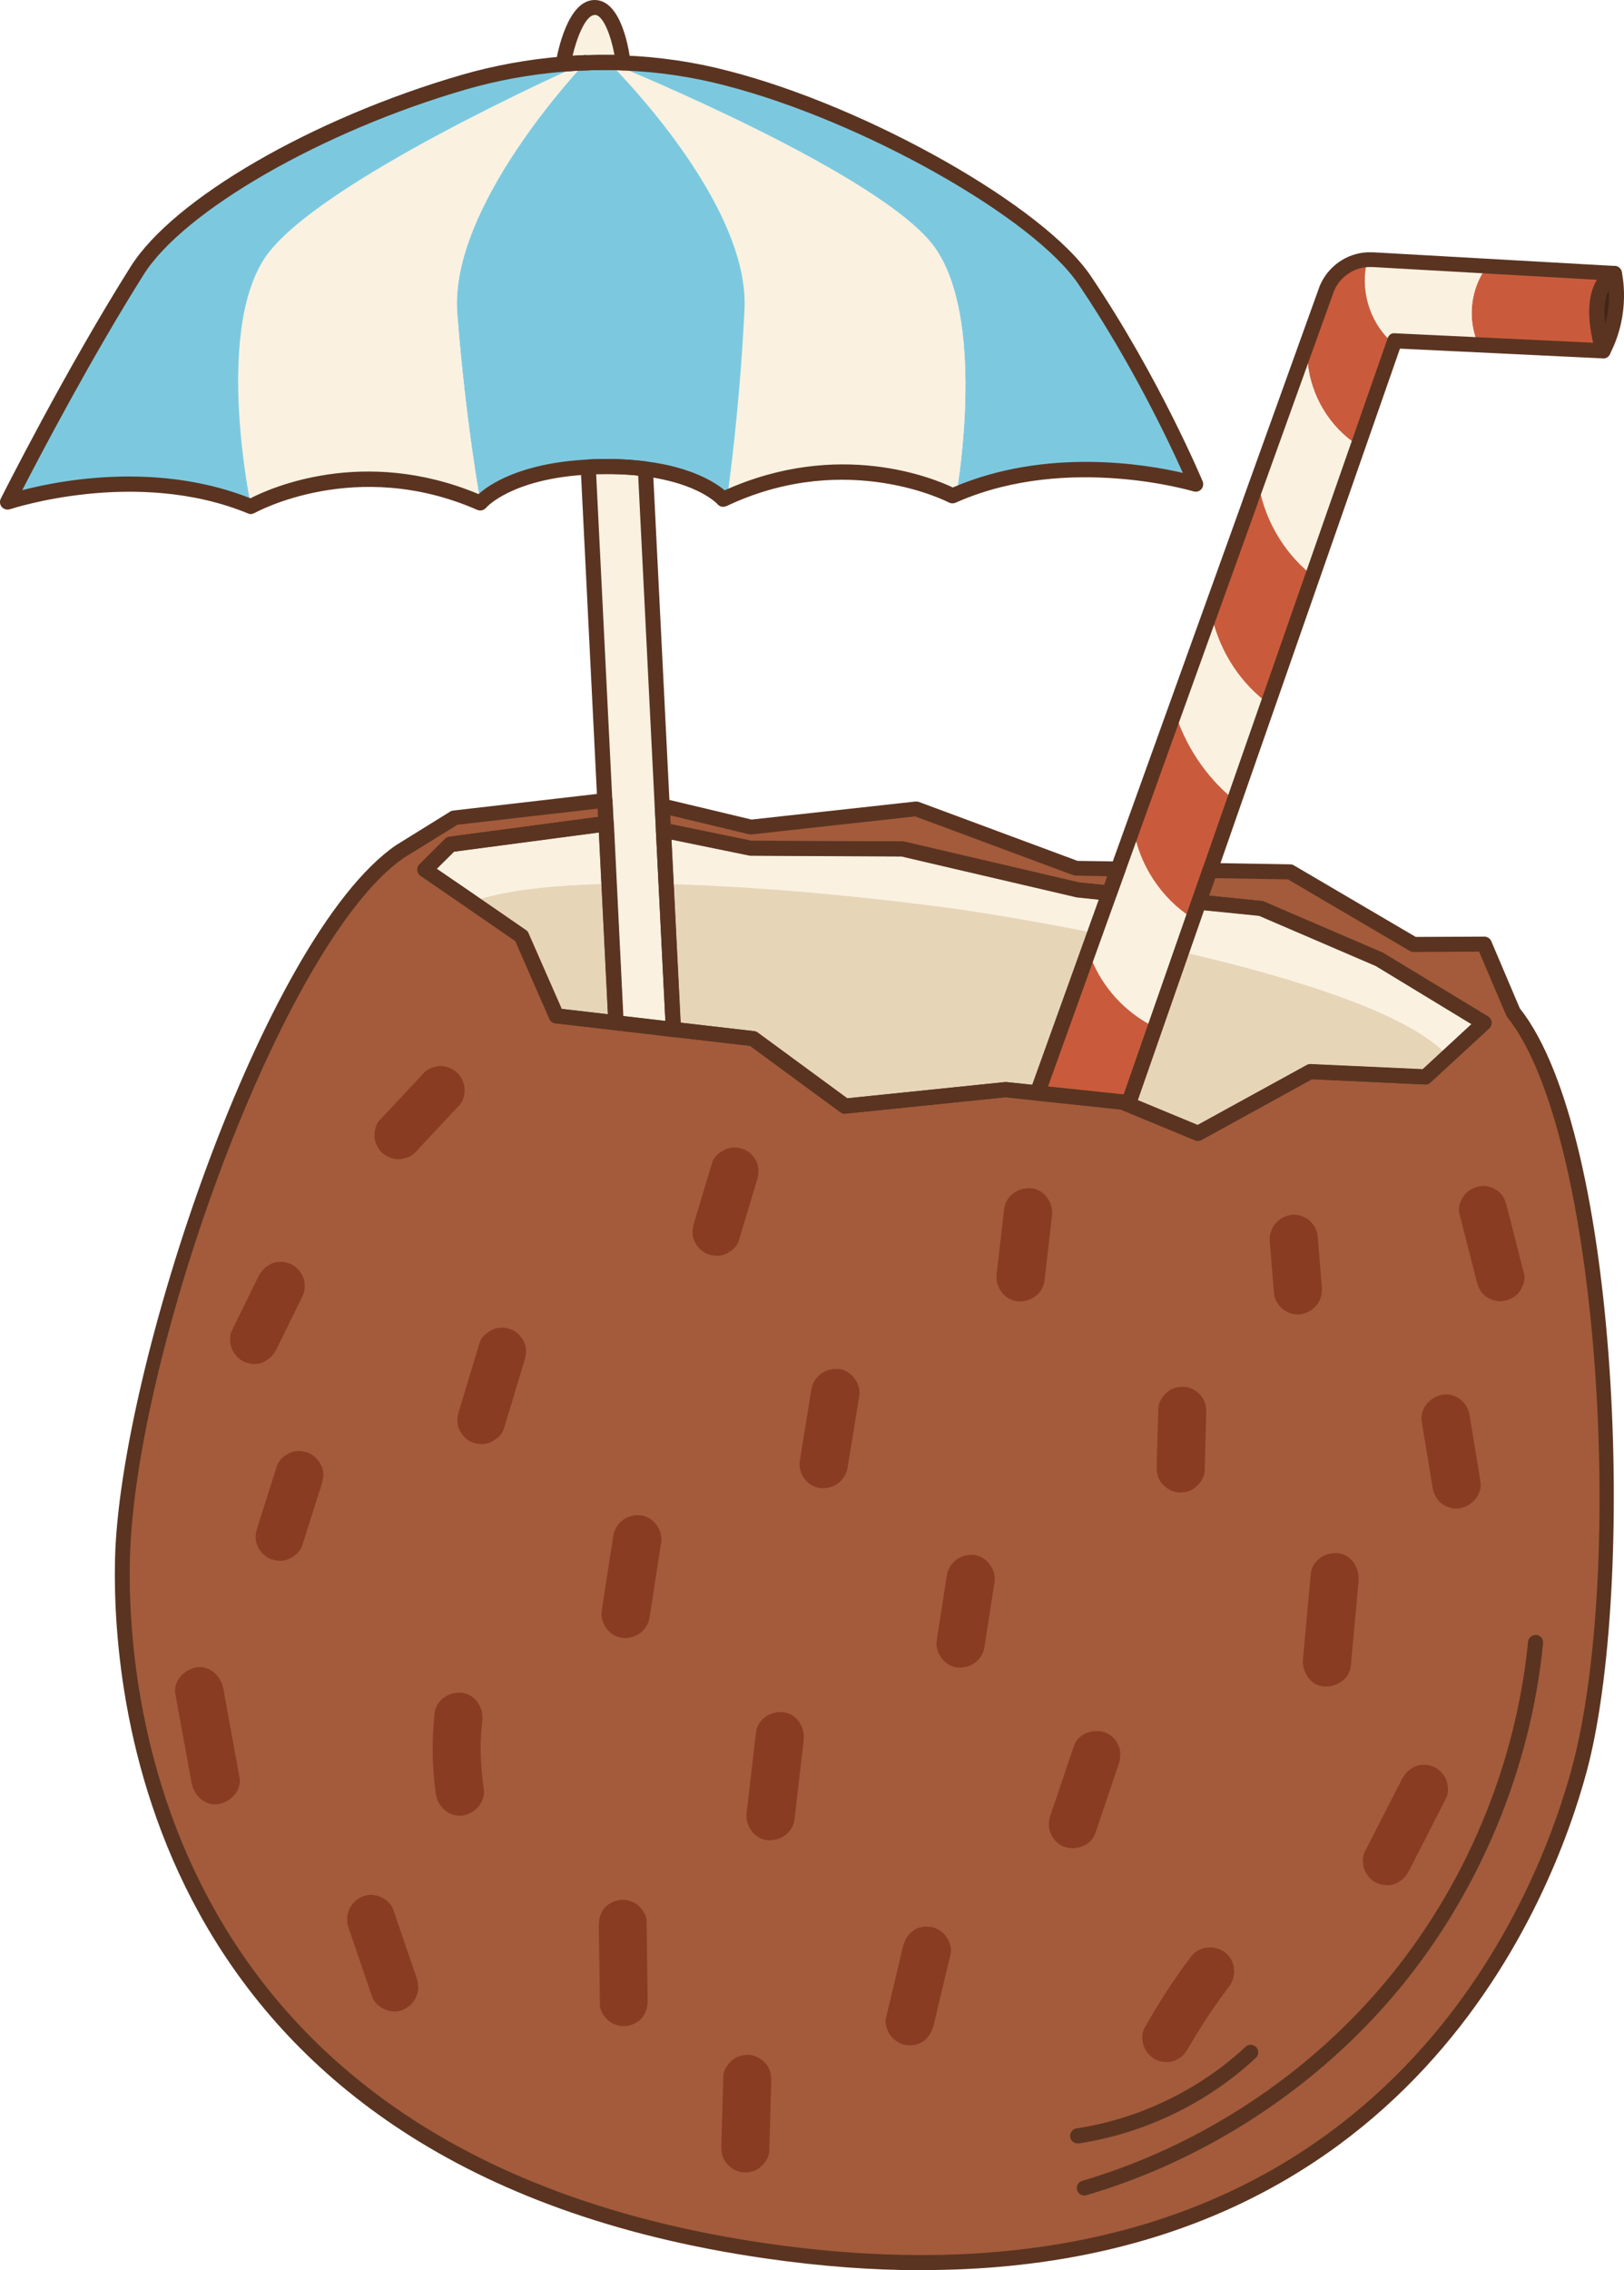 <?xml version="1.0" encoding="UTF-8"?> <svg xmlns="http://www.w3.org/2000/svg" id="_Слой_2" data-name="Слой 2" viewBox="0 0 108.15 151.08"> <defs> <style> .cls-1 { fill: #5a3421; } .cls-1, .cls-2, .cls-3, .cls-4, .cls-5, .cls-6, .cls-7, .cls-8 { stroke-width: 0px; } .cls-2 { fill: #8a3c22; } .cls-3 { fill: #a35b3b; } .cls-4 { fill: #412519; } .cls-5 { fill: #c95b3c; } .cls-6 { fill: #7cc9df; } .cls-7 { fill: #faf1e0; } .cls-8 { fill: #e7d5b8; } </style> </defs> <g id="OBJECTS"> <g> <path class="cls-3" d="m31.38,60h0s3.34,2.3,3.34,2.3l2.32,5.3,3.97.46,3.82.45,5.3.61,6.12,4.5,10.7-1.09,2.11.22,5.67.6.38.16,4.64,1.92,7.48-4.11,7.67.35,1.52-1.4,2.39-2.2-6.94-4.21-7.91-3.4-4.15-.42.73-2.1,5.35.09,8.23,4.83,4.7-.02,1.93,4.53c6.46,8.02,7.86,37.64,4.41,50.42-3.45,12.78-16.58,37.43-54.14,32.01-37.56-5.42-43.17-32.78-42.87-46.02.3-13.23,10.02-41.25,18.48-47.11l3.61-2.23,10.04-1.16.08,1.55-10.37,1.38-1.7,1.69,3.09,2.12Z"></path> <path class="cls-4" d="m107.5,18.19s.63,2.52-.74,5.15c-1.29-4.41.74-5.15.74-5.15Z"></path> <path class="cls-5" d="m99.04,17.71l8.46.48s-2.03.75-.74,5.15l-8.31-.4c-.77-1.68-.53-3.78.59-5.24Z"></path> <path class="cls-7" d="m98.83,68.07l-2.39,2.2c-2.57-2.86-10.45-5.26-17.75-6.95l.75-2.18.39-1.11,4.15.42,7.91,3.4,6.94,4.21Z"></path> <path class="cls-8" d="m96.44,70.27l-1.52,1.4-7.67-.35-7.48,4.11-4.64-1.92,1.82-5.21,1.73-4.97c7.3,1.69,15.18,4.08,17.75,6.95Z"></path> <path class="cls-7" d="m98.45,22.95l-5.57-.27-.04.11-.24-.08c-1.45-1.35-2.07-3.52-1.53-5.43.11,0,.23,0,.34,0l7.64.43c-1.13,1.46-1.37,3.56-.59,5.24Z"></path> <path class="cls-5" d="m92.84,22.79l-2.35,6.75-.4-.14c-1.81-1.31-2.96-3.48-3.03-5.72l-.28-.1,1.59-4.41c.47-1.11,1.53-1.84,2.71-1.9-.54,1.9.08,4.08,1.53,5.43l.24.08Z"></path> <path class="cls-7" d="m90.48,29.54l-3.05,8.72-.14-.04c-1.92-1.56-3.2-3.86-3.52-6.31l3-8.32.28.1c.07,2.23,1.22,4.41,3.03,5.72l.4.14Z"></path> <path class="cls-5" d="m87.44,38.26l-2.88,8.22-.19-.07c-.05.08-.1.16-.15.24-1.88-1.48-3.17-3.66-3.6-6l3.15-8.75c.32,2.44,1.6,4.75,3.52,6.31l.14.04Z"></path> <path class="cls-7" d="m84.56,46.48l-2.35,6.75c-1.88-1.52-3.27-3.61-3.98-5.91l2.4-6.67c.42,2.34,1.72,4.52,3.6,6,.04-.08.1-.16.15-.24l.19.07Z"></path> <path class="cls-5" d="m82.21,53.23l-1.65,4.71-.73,2.1-.39,1.11h-.03c-2.1-1.35-3.57-3.61-3.96-6.06h-.02s2.79-7.76,2.79-7.76c.71,2.29,2.1,4.39,3.98,5.91Z"></path> <path class="cls-7" d="m79.44,61.14l-.75,2.18-1.73,4.97-.4-.14c-1.91-1.03-3.39-2.81-4.07-4.88l.43-1.2.95-2.65.58-1.61.99-2.75h.02c.38,2.46,1.86,4.72,3.96,6.05h.03Z"></path> <path class="cls-5" d="m76.95,68.3l-1.82,5.21-.38-.16-5.67-.6,3.4-9.46c.68,2.06,2.16,3.84,4.07,4.88l.4.14Z"></path> <polygon class="cls-3" points="74.45 57.82 73.87 59.44 71.74 59.22 60.1 56.5 49.95 56.45 44.18 55.26 44.1 53.63 50 55.04 61.01 53.83 71.65 57.78 74.45 57.82"></polygon> <path class="cls-7" d="m73.87,59.44l-.95,2.65c-5.16-1.01-9-1.57-9-1.57,0,0-10.09-1.46-19.55-1.69l-.18-3.57,5.76,1.19,10.15.05,11.65,2.72,2.12.22Z"></path> <path class="cls-6" d="m72.24,18.65c4.61,6.83,7.4,13.56,7.4,13.56,0,0-8.37-2.57-15.95.67.2-1.16,1.88-11.7-1.42-16.38-3.41-4.84-20.83-11.99-21.71-12.34.31,0,.61,0,.91.03,2.34.09,4.68.42,6.95,1.02,9.41,2.42,20.83,9,23.82,13.44Z"></path> <path class="cls-8" d="m72.48,63.28l-3.4,9.46-2.11-.22-10.7,1.09-6.12-4.5-5.3-.61-.48-9.67c9.46.23,19.55,1.69,19.55,1.69,0,0,3.84.55,9,1.57l-.43,1.2Z"></path> <path class="cls-7" d="m62.27,16.5c3.29,4.68,1.62,15.21,1.42,16.38-.09.04-.17.07-.26.11,0,0-6.81-3.64-15.01.11.12-.8.84-5.9,1.15-12.53.27-5.95-6.02-13.22-8.26-15.61-.41-.46-.7-.73-.76-.8t.02,0c.87.35,18.3,7.51,21.71,12.34Z"></path> <path class="cls-7" d="m44.36,58.83l.48,9.67-3.82-.45-.46-9.24-.19-4-.08-1.55-1.11-22.2c.28-.02.56-.02.86-.03,1.11-.02,2.09.04,2.94.16l1.11,22.43.08,1.63.18,3.57Z"></path> <path class="cls-6" d="m48.42,33.1c-.08.04-.17.08-.25.12,0,0-1.31-1.53-5.18-2.02-.85-.11-1.83-.17-2.94-.16-.3,0-.59.01-.86.03-5.49.29-7.19,2.4-7.19,2.4,0,0-.99-5.38-1.55-12.61-.56-7.11,8.26-16.4,8.52-16.68.52-.02,1.06-.03,1.59-.02.06.07.35.34.76.8,2.24,2.39,8.54,9.66,8.26,15.61-.32,6.64-1.04,11.73-1.15,12.53Z"></path> <path class="cls-8" d="m40.56,58.82l.46,9.24-3.97-.46-2.32-5.3-3.34-2.3c2.23-.78,5.54-1.12,9.17-1.19Z"></path> <path class="cls-7" d="m40.36,54.82l.19,4c-3.62.07-6.94.4-9.17,1.19h0s-3.09-2.12-3.09-2.12l1.7-1.69,10.37-1.38Z"></path> <path class="cls-7" d="m41.48,4.13v.06c-.31-.02-.61-.02-.91-.03t-.02,0c-.53,0-1.06,0-1.59.02,0,0,.01-.01.01-.01,0,0,0,0-.03.01-.48.01-.96.05-1.45.08,0,0,.62-3.73,2.09-3.76,1.46-.02,1.9,3.63,1.9,3.63Z"></path> <path class="cls-7" d="m38.95,4.18s0,0,.02,0c-.27.28-9.08,9.57-8.52,16.68.56,7.23,1.55,12.61,1.55,12.61-8.43-3.69-15.28.24-15.28.24,0,0-2.44-11.45.9-16.52,3.28-4.98,20.69-12.72,21.33-13.01Z"></path> <path class="cls-6" d="m37.5,4.26c.48-.04.97-.07,1.45-.08-.64.28-18.06,8.03-21.33,13.01-3.34,5.07-.9,16.52-.9,16.52-7.73-3.18-16.21-.29-16.21-.29,0,0,4.24-8.45,8.64-15.42,2.85-4.52,12.39-9.81,21.73-12.53,2.16-.63,4.39-1.03,6.63-1.21Z"></path> <path class="cls-1" d="m61.41,151.08c-3.25,0-6.73-.25-10.46-.79C9.93,144.37,7.44,113.18,7.66,103.77c.29-12.59,9.82-41.36,18.69-47.51l3.63-2.25c.06-.04.13-.06.21-.07l10.04-1.16c.14-.02.28.03.38.12.11.09.17.22.18.36l.08,1.55c.01.26-.17.49-.43.52l-10.2,1.35-1.15,1.14,2.56,1.75s.03.02.04.03l3.34,2.3c.08.05.14.13.17.21l2.21,5.03,12.81,1.48c.09.01.17.04.24.09l5.97,4.38,10.51-1.08s.07,0,.1,0l7.78.82s.1.02.14.04l4.8,1.99,7.27-3.99c.08-.04.17-.07.26-.06l7.46.34,3.26-3.01-6.37-3.87-7.77-3.34-4.08-.41c-.15-.01-.29-.1-.37-.23-.08-.13-.1-.29-.05-.43l.73-2.1c.07-.2.25-.31.48-.33l5.35.09c.09,0,.17.03.24.07l8.11,4.76,4.57-.02h0c.2,0,.38.12.46.3l1.9,4.47c6.73,8.49,7.73,38.68,4.45,50.81-2.23,8.27-11.7,33.16-44.24,33.16ZM30.41,54.92l-3.52,2.17c-8.08,5.6-17.93,33.04-18.24,46.7-.21,9.21,2.23,39.7,42.44,45.51,3.66.53,7.08.77,10.27.77,31.88,0,41.14-24.34,43.32-32.42,3.56-13.19,1.87-42.29-4.31-49.97-.03-.04-.05-.08-.07-.12l-1.8-4.23-4.37.02h0c-.09,0-.18-.02-.25-.07l-8.11-4.76-4.85-.08-.41,1.16,3.52.36c.05,0,.1.02.15.04l7.91,3.4,7,4.24c.13.08.22.22.24.38.02.16-.04.31-.16.42l-3.91,3.6c-.1.09-.22.15-.36.13l-7.53-.35-7.35,4.04c-.13.07-.29.08-.43.02l-4.96-2.05-7.66-.81-10.65,1.09c-.12.02-.25-.02-.35-.09l-6.02-4.42-12.97-1.5c-.18-.02-.33-.13-.4-.3l-2.26-5.17-3.19-2.2s-.03-.02-.04-.03l-3.09-2.12c-.12-.08-.2-.22-.21-.37-.01-.15.04-.29.15-.4l1.7-1.69c.08-.08.18-.13.29-.14l9.92-1.32-.03-.55-9.4,1.08Z"></path> <path class="cls-1" d="m106.76,23.84s-.03,0-.05,0c-.2-.02-.37-.16-.43-.36-1.4-4.8.95-5.73,1.05-5.76.13-.05.28-.04.41.03s.22.18.25.32c.03.11.66,2.74-.79,5.51-.09.17-.26.27-.44.27Zm.38-4.58c-.22.44-.4,1.17-.24,2.35.24-.92.27-1.75.24-2.35Z"></path> <path class="cls-1" d="m75.13,74.01c-.07,0-.13-.01-.19-.04l-.31-.13-5.6-.59c-.15-.02-.29-.1-.37-.23-.08-.13-.1-.29-.05-.43l14.12-39.22s0-.03.01-.04l5.15-14.31c.55-1.3,1.78-2.16,3.16-2.23.13,0,.27,0,.4,0l16.09.91c.24.01.43.19.47.43.04.23-.1.46-.32.54,0,0-1.56.71-.44,4.54.05.16.01.32-.09.45-.1.13-.26.21-.42.19l-13.51-.65-17.62,50.47c-.04.13-.14.24-.27.29-.06.03-.13.04-.2.04Zm-5.37-1.69l5.04.53s.02,0,.03,0l17.58-50.34c.07-.21.25-.37.5-.33l13.2.63c-.52-2.18-.2-3.46.25-4.19l-14.96-.85c-.1,0-.19,0-.28,0-1,.05-1.89.67-2.28,1.59l-5.13,14.26s0,.03-.01.04l-13.91,38.65Z"></path> <path class="cls-1" d="m79.77,75.93c-.06,0-.13-.01-.19-.04l-4.64-1.92c-.25-.1-.37-.38-.28-.63l4.7-13.47c.08-.22.29-.36.52-.33l4.15.42c.05,0,.1.02.15.04l7.91,3.4,7,4.24c.13.08.22.22.24.38.02.16-.04.31-.16.42l-3.91,3.6c-.1.09-.22.15-.36.13l-7.53-.35-7.35,4.04c-.08.04-.16.06-.24.06Zm-4.02-2.7l3.99,1.65,7.27-3.99c.08-.04.17-.07.26-.06l7.46.34,3.26-3.01-6.37-3.87-7.77-3.34-3.68-.37-4.41,12.65Z"></path> <path class="cls-1" d="m73.87,59.94s-.03,0-.05,0l-2.12-.22-11.66-2.72-10.09-.05-5.86-1.2c-.22-.05-.39-.24-.4-.46l-.08-1.63c0-.16.06-.31.18-.41.12-.1.29-.13.44-.1l5.82,1.39,10.92-1.2c.08,0,.16,0,.23.03l10.56,3.92,2.71.04c.16,0,.31.08.4.22.09.13.11.3.06.45l-.58,1.61c-.07.2-.26.33-.47.33Zm-29.2-5.09l5.38,1.11,10.05.04s.07,0,.11.01l11.65,2.72,1.67.17.21-.59-2.1-.04c-.06,0-.11-.01-.17-.03l-10.53-3.91-10.89,1.2c-.06,0-.12,0-.17-.01l-5.25-1.26.03.58Z"></path> <path class="cls-1" d="m56.27,74.12c-.11,0-.21-.03-.3-.1l-6.02-4.42-5.17-.6c-.24-.03-.43-.23-.44-.47l-.66-13.25c0-.15.06-.3.17-.41.12-.1.27-.15.43-.11l5.76,1.19,10.05.04s.07,0,.11.01l11.65,2.72,2.06.21c.15.02.29.1.37.23s.1.29.05.44l-4.79,13.31c-.08.22-.3.35-.52.33l-2.06-.22-10.65,1.09s-.03,0-.05,0Zm-10.95-6.06l4.88.56c.09.01.17.04.24.09l5.97,4.38,10.51-1.08s.07,0,.1,0l1.72.18,4.44-12.34-1.48-.15-11.66-2.72-10.09-.05-5.23-1.07.61,12.18Z"></path> <path class="cls-1" d="m44.84,69.01s-.04,0-.06,0l-3.83-.45c-.24-.03-.43-.23-.44-.47l-1.84-36.99c-.01-.27.2-.51.47-.52.29-.02.58-.03.89-.03,1.08-.02,2.1.04,3.02.16.24.03.42.23.43.47l1.86,37.31c0,.15-.05.29-.16.39-.09.09-.22.13-.34.13Zm-3.35-1.39l2.82.33-1.81-36.3c-.76-.08-1.58-.11-2.45-.1-.12,0-.23,0-.35,0l1.79,36.07Z"></path> <path class="cls-1" d="m41.02,68.56s-.04,0-.06,0l-3.97-.46c-.18-.02-.33-.13-.4-.3l-2.26-5.17-3.19-2.2s-.03-.02-.04-.03l-3.09-2.12c-.12-.08-.2-.22-.21-.37-.01-.15.04-.29.15-.4l1.7-1.69c.08-.08.18-.13.29-.14l10.37-1.38c.14-.02.28.02.39.11.11.09.17.22.18.36l.65,13.24c0,.15-.05.29-.16.39-.09.09-.22.13-.34.13Zm-3.63-1.42l3.1.36-.6-12.11-9.67,1.28-1.15,1.14,2.56,1.75s.03.02.04.03l3.34,2.3c.08.05.14.13.17.21l2.21,5.03Z"></path> <path class="cls-1" d="m37.5,4.76c-.14,0-.27-.06-.37-.16-.1-.11-.15-.27-.12-.42.12-.69.78-4.15,2.57-4.18h.02c1.8,0,2.3,3.39,2.38,4.07,0,.02,0,.1,0,.12,0,.14-.06.27-.16.36-.1.09-.23.15-.37.13-.28-.02-.56-.02-.84-.02-.02,0-.1,0-.12,0-.46,0-.99,0-1.5.03-.02,0-.04,0-.06,0-.46.01-.93.05-1.39.08-.01,0-.02,0-.04,0Zm2.1-3.76h0c-.58,0-1.17,1.43-1.47,2.71.25-.02.49-.03.73-.04.07-.02.15-.02.22,0,.49-.02.99-.02,1.48-.02.13,0,.24,0,.36,0-.22-1.22-.74-2.66-1.31-2.66Z"></path> <path class="cls-1" d="m16.71,34.21c-.06,0-.13-.01-.19-.04-7.46-3.07-15.78-.3-15.86-.28-.19.06-.41,0-.54-.15-.13-.15-.16-.37-.07-.55.04-.08,4.3-8.55,8.66-15.46,2.84-4.5,12.09-9.86,22.01-12.74,2.17-.63,4.43-1.04,6.73-1.23.5-.04.99-.07,1.48-.08.54-.02,1.08-.03,1.62-.02.37,0,.66,0,.96.03,2.39.09,4.77.44,7.04,1.04,9.28,2.39,20.99,9.02,24.1,13.65,4.58,6.79,7.41,13.59,7.44,13.65.07.18.04.38-.09.53-.13.14-.33.2-.52.14-.08-.02-8.3-2.48-15.6.65l-.26.11c-.14.06-.29.05-.43-.02-.07-.04-6.71-3.47-14.57.13-.11.05-.19.09-.27.12-.2.08-.43.03-.57-.14,0-.01-1.28-1.4-4.87-1.85-.87-.12-1.85-.17-2.87-.15-.29,0-.57.01-.84.03-5.15.27-6.82,2.2-6.83,2.21-.14.17-.38.23-.59.14-8.09-3.54-14.76.18-14.83.21-.08.04-.16.07-.25.07Zm-8.12-2.5c2.51,0,5.33.36,8.09,1.45,1.25-.65,7.51-3.49,15.19-.28.69-.62,2.77-2.07,7.28-2.3.28-.02.57-.03.88-.03,1.08-.02,2.1.04,3.02.16,3.07.39,4.62,1.43,5.21,1.92,7.61-3.43,13.93-.79,15.19-.19l.05-.02c6.18-2.64,12.78-1.53,15.27-.95-.93-2.08-3.41-7.31-6.94-12.54-3-4.46-14.44-10.9-23.53-13.24-2.21-.58-4.51-.92-6.84-1-.29-.02-.57-.02-.85-.03-.02,0-.1,0-.12,0-.46,0-.99,0-1.5.03-.5,0-.97.04-1.45.08-2.23.18-4.42.58-6.53,1.19-9.55,2.77-18.77,8.07-21.44,12.31-3.44,5.46-6.82,11.89-8.09,14.35,1.42-.37,4.03-.91,7.12-.91Z"></path> <path class="cls-1" d="m72.21,146.11c-.22,0-.42-.14-.48-.36-.08-.27.07-.54.34-.62,7.88-2.32,15.1-7.08,20.33-13.4,5.23-6.32,8.56-14.31,9.36-22.48.03-.27.28-.46.55-.45.27.03.48.27.45.55-.82,8.37-4.23,16.54-9.58,23.01-5.36,6.48-12.75,11.35-20.81,13.72-.05.01-.09.02-.14.02Z"></path> <path class="cls-1" d="m71.76,142.64c-.24,0-.46-.18-.49-.43-.04-.27.15-.53.42-.57,4.17-.63,8.17-2.56,11.26-5.43.2-.19.52-.18.71.03.19.2.18.52-.03.71-3.23,3.01-7.42,5.03-11.79,5.69-.02,0-.05,0-.08,0Z"></path> <path class="cls-2" d="m30.93,72.35c-.05-.4-.29-.85-.62-1.08-.34-.23-.76-.38-1.17-.31l-.4.1c-.27.11-.5.29-.68.52-.93,1-1.86,1.99-2.8,2.99-.26.28-.36.81-.31,1.17.05.4.29.85.62,1.08.34.23.76.38,1.17.31.13-.03.27-.07.4-.1.27-.11.5-.29.68-.52.93-1,1.86-1.99,2.8-2.99.26-.28.36-.81.31-1.17Z"></path> <path class="cls-2" d="m50.41,77.37c-.15-.37-.5-.75-.88-.89-.38-.14-.83-.18-1.21,0-.37.17-.76.47-.89.88-.4,1.33-.8,2.66-1.2,3.99-.12.41-.17.8,0,1.21.15.37.5.75.88.89.38.14.83.18,1.21,0,.37-.17.76-.47.88-.88.4-1.33.8-2.66,1.2-3.99.12-.41.17-.8,0-1.21Z"></path> <path class="cls-2" d="m70.06,80.89c.1-.84-.51-1.73-1.38-1.81-.86-.08-1.7.49-1.81,1.38-.17,1.44-.33,2.89-.5,4.33-.1.84.51,1.73,1.38,1.81.86.08,1.7-.49,1.81-1.38.17-1.44.33-2.89.5-4.33Z"></path> <path class="cls-2" d="m88.03,85.67c-.09-1.14-.19-2.29-.28-3.43-.03-.41-.31-.84-.62-1.08-.31-.23-.78-.38-1.17-.31-.89.15-1.47.9-1.4,1.79l.28,3.43c.03.41.31.84.62,1.08.31.23.78.38,1.17.31.89-.15,1.47-.9,1.4-1.79Z"></path> <path class="cls-2" d="m101.5,84.79c-.38-1.49-.76-2.97-1.14-4.46-.11-.44-.25-.8-.62-1.08-.31-.23-.78-.38-1.17-.31-.42.07-.83.27-1.08.62-.22.32-.41.78-.31,1.17l1.14,4.46c.11.44.25.8.62,1.08.31.23.78.38,1.17.31.42-.07.83-.27,1.08-.62.22-.32.41-.78.31-1.17Z"></path> <path class="cls-2" d="m20.18,84.98c-.15-.37-.5-.75-.88-.89-.38-.14-.83-.18-1.21,0-.41.19-.69.48-.89.88-.59,1.19-1.17,2.39-1.76,3.58-.17.35-.14.86,0,1.21.15.37.5.75.88.89.38.14.83.18,1.21,0,.41-.19.69-.48.89-.88.59-1.19,1.17-2.39,1.76-3.58.17-.35.14-.86,0-1.21Z"></path> <path class="cls-2" d="m34.92,89.36c-.15-.37-.5-.75-.88-.89-.38-.14-.83-.18-1.21,0-.37.17-.76.47-.89.88-.46,1.51-.91,3.02-1.37,4.54-.12.41-.17.8,0,1.21.15.37.5.75.88.88.38.14.83.18,1.21,0,.37-.17.76-.47.89-.88.46-1.51.91-3.02,1.37-4.54.12-.41.17-.8,0-1.21Z"></path> <path class="cls-2" d="m55.83,91.11c-.89-.08-1.66.49-1.8,1.38-.26,1.58-.51,3.16-.77,4.74-.14.83.53,1.73,1.38,1.8.89.08,1.66-.49,1.81-1.38.26-1.58.51-3.16.77-4.74.14-.83-.53-1.73-1.38-1.81Z"></path> <path class="cls-2" d="m80.33,94.11c.01-.44-.04-.83-.32-1.19-.24-.31-.66-.58-1.06-.62-.41-.04-.86.04-1.19.32-.31.26-.6.65-.62,1.06-.04,1.27-.07,2.55-.11,3.82-.01.44.04.83.32,1.19.24.31.66.58,1.06.62.41.04.86-.04,1.19-.32.31-.26.6-.65.62-1.06.04-1.27.07-2.55.11-3.82Z"></path> <path class="cls-2" d="m98.59,98.59l-.72-4.39c-.07-.42-.28-.82-.62-1.08-.31-.23-.78-.38-1.17-.31-.83.14-1.54.91-1.4,1.79.24,1.46.48,2.93.72,4.39.07.42.28.82.62,1.08.31.23.78.38,1.17.31.83-.14,1.54-.91,1.4-1.79Z"></path> <path class="cls-2" d="m21.41,97.57c-.15-.37-.5-.75-.88-.89-.38-.14-.83-.18-1.21,0-.38.17-.75.47-.88.88-.43,1.36-.87,2.73-1.3,4.09-.13.41-.17.81,0,1.21.15.37.5.75.88.89.38.14.83.18,1.21,0,.38-.17.75-.47.89-.88.43-1.36.87-2.73,1.3-4.09.13-.41.17-.81,0-1.21Z"></path> <path class="cls-2" d="m42.65,100.84c-.88-.08-1.67.49-1.81,1.38-.26,1.66-.51,3.31-.77,4.97-.13.83.53,1.73,1.38,1.81.88.08,1.67-.49,1.81-1.38.26-1.66.51-3.31.77-4.97.13-.83-.53-1.73-1.38-1.81Z"></path> <path class="cls-2" d="m64.86,103.48c-.88-.08-1.67.49-1.81,1.38-.22,1.43-.45,2.87-.67,4.3-.13.83.53,1.73,1.38,1.81.88.08,1.67-.49,1.8-1.38.22-1.43.45-2.87.67-4.3.13-.83-.53-1.73-1.38-1.81Z"></path> <path class="cls-2" d="m90.47,105.17c.08-.84-.49-1.73-1.38-1.81-.84-.08-1.72.49-1.8,1.38-.17,1.89-.35,3.79-.52,5.68-.08.84.49,1.73,1.38,1.81.84.08,1.72-.49,1.81-1.38.17-1.89.35-3.79.52-5.68Z"></path> <path class="cls-2" d="m15.95,118.27c-.36-1.97-.72-3.94-1.08-5.91-.15-.83-.91-1.55-1.79-1.4-.82.14-1.56.91-1.4,1.79.36,1.97.72,3.94,1.08,5.91.15.83.91,1.55,1.79,1.4.82-.14,1.56-.91,1.4-1.79Z"></path> <path class="cls-2" d="m32.21,119.03c-.13-.91-.2-1.83-.2-2.75.01-.61.04-1.22.11-1.82.09-.84-.5-1.73-1.38-1.81-.85-.08-1.71.49-1.8,1.38-.19,1.79-.17,3.61.09,5.39.12.83.93,1.54,1.79,1.4.85-.14,1.52-.91,1.4-1.79Z"></path> <path class="cls-2" d="m53.52,115.75c.1-.84-.51-1.73-1.38-1.81-.86-.08-1.7.49-1.8,1.38l-.62,5.33c-.1.84.51,1.73,1.38,1.81.86.08,1.7-.49,1.81-1.38.21-1.78.41-3.55.62-5.33Z"></path> <path class="cls-2" d="m74.5,116.18c-.15-.37-.5-.75-.88-.88-.78-.28-1.81.03-2.1.88-.52,1.54-1.04,3.07-1.56,4.61-.14.4-.16.81,0,1.21.15.37.5.75.88.89.78.28,1.81-.03,2.1-.88.52-1.54,1.04-3.07,1.56-4.61.13-.4.16-.81,0-1.21Z"></path> <path class="cls-2" d="m96.32,118.45c-.15-.37-.5-.75-.88-.89-.38-.14-.83-.18-1.21,0-.41.19-.68.48-.89.88-.82,1.6-1.64,3.21-2.46,4.81-.17.34-.14.87,0,1.21.15.37.5.75.88.88.38.14.83.18,1.21,0,.41-.19.68-.48.88-.88.82-1.6,1.64-3.21,2.46-4.81.17-.34.14-.87,0-1.21Z"></path> <path class="cls-2" d="m27.75,131.65c-.52-1.51-1.03-3.03-1.55-4.54-.27-.8-1.33-1.24-2.09-.89-.83.38-1.18,1.24-.89,2.09.52,1.51,1.03,3.03,1.55,4.54.27.8,1.33,1.24,2.09.89.83-.38,1.18-1.24.89-2.09Z"></path> <path class="cls-2" d="m43.13,133.03c-.02-1.73-.05-3.46-.07-5.2,0-.39-.33-.86-.62-1.08-.31-.23-.78-.38-1.17-.31-.42.07-.83.27-1.08.62-.25.37-.32.73-.31,1.17.02,1.73.05,3.46.07,5.2,0,.39.33.86.62,1.08.31.23.78.38,1.17.31.42-.07.83-.27,1.08-.62.25-.37.32-.73.31-1.17Z"></path> <path class="cls-2" d="m62.99,128.84c-.24-.31-.66-.58-1.06-.62-.41-.04-.86.04-1.19.32-.35.29-.51.63-.62,1.06-.37,1.56-.74,3.13-1.12,4.69-.09.38.09.89.32,1.19.24.31.66.58,1.06.62.41.04.86-.04,1.19-.32.35-.29.51-.63.62-1.06.37-1.56.74-3.13,1.12-4.69.09-.38-.09-.89-.32-1.19Z"></path> <path class="cls-2" d="m81.56,129.91c-.72-.5-1.71-.41-2.25.31-1.16,1.52-2.18,3.12-3.12,4.79-.18.33-.14.88,0,1.21.15.37.5.75.88.89.38.14.83.18,1.21,0,.12-.07.25-.14.37-.21.17-.13.29-.29.4-.47,0,0,0,0,0,.01.85-1.48,1.79-2.91,2.82-4.27.51-.67.4-1.76-.31-2.25Z"></path> <path class="cls-2" d="m51.36,138.57c.01-.44-.04-.83-.32-1.19-.24-.31-.66-.58-1.06-.62-.41-.04-.86.04-1.19.32-.31.26-.6.65-.62,1.06l-.13,4.61c-.01.44.04.83.32,1.19.24.31.66.58,1.06.62.41.04.86-.04,1.19-.32.31-.26.6-.65.62-1.06l.13-4.61Z"></path> </g> </g> </svg> 